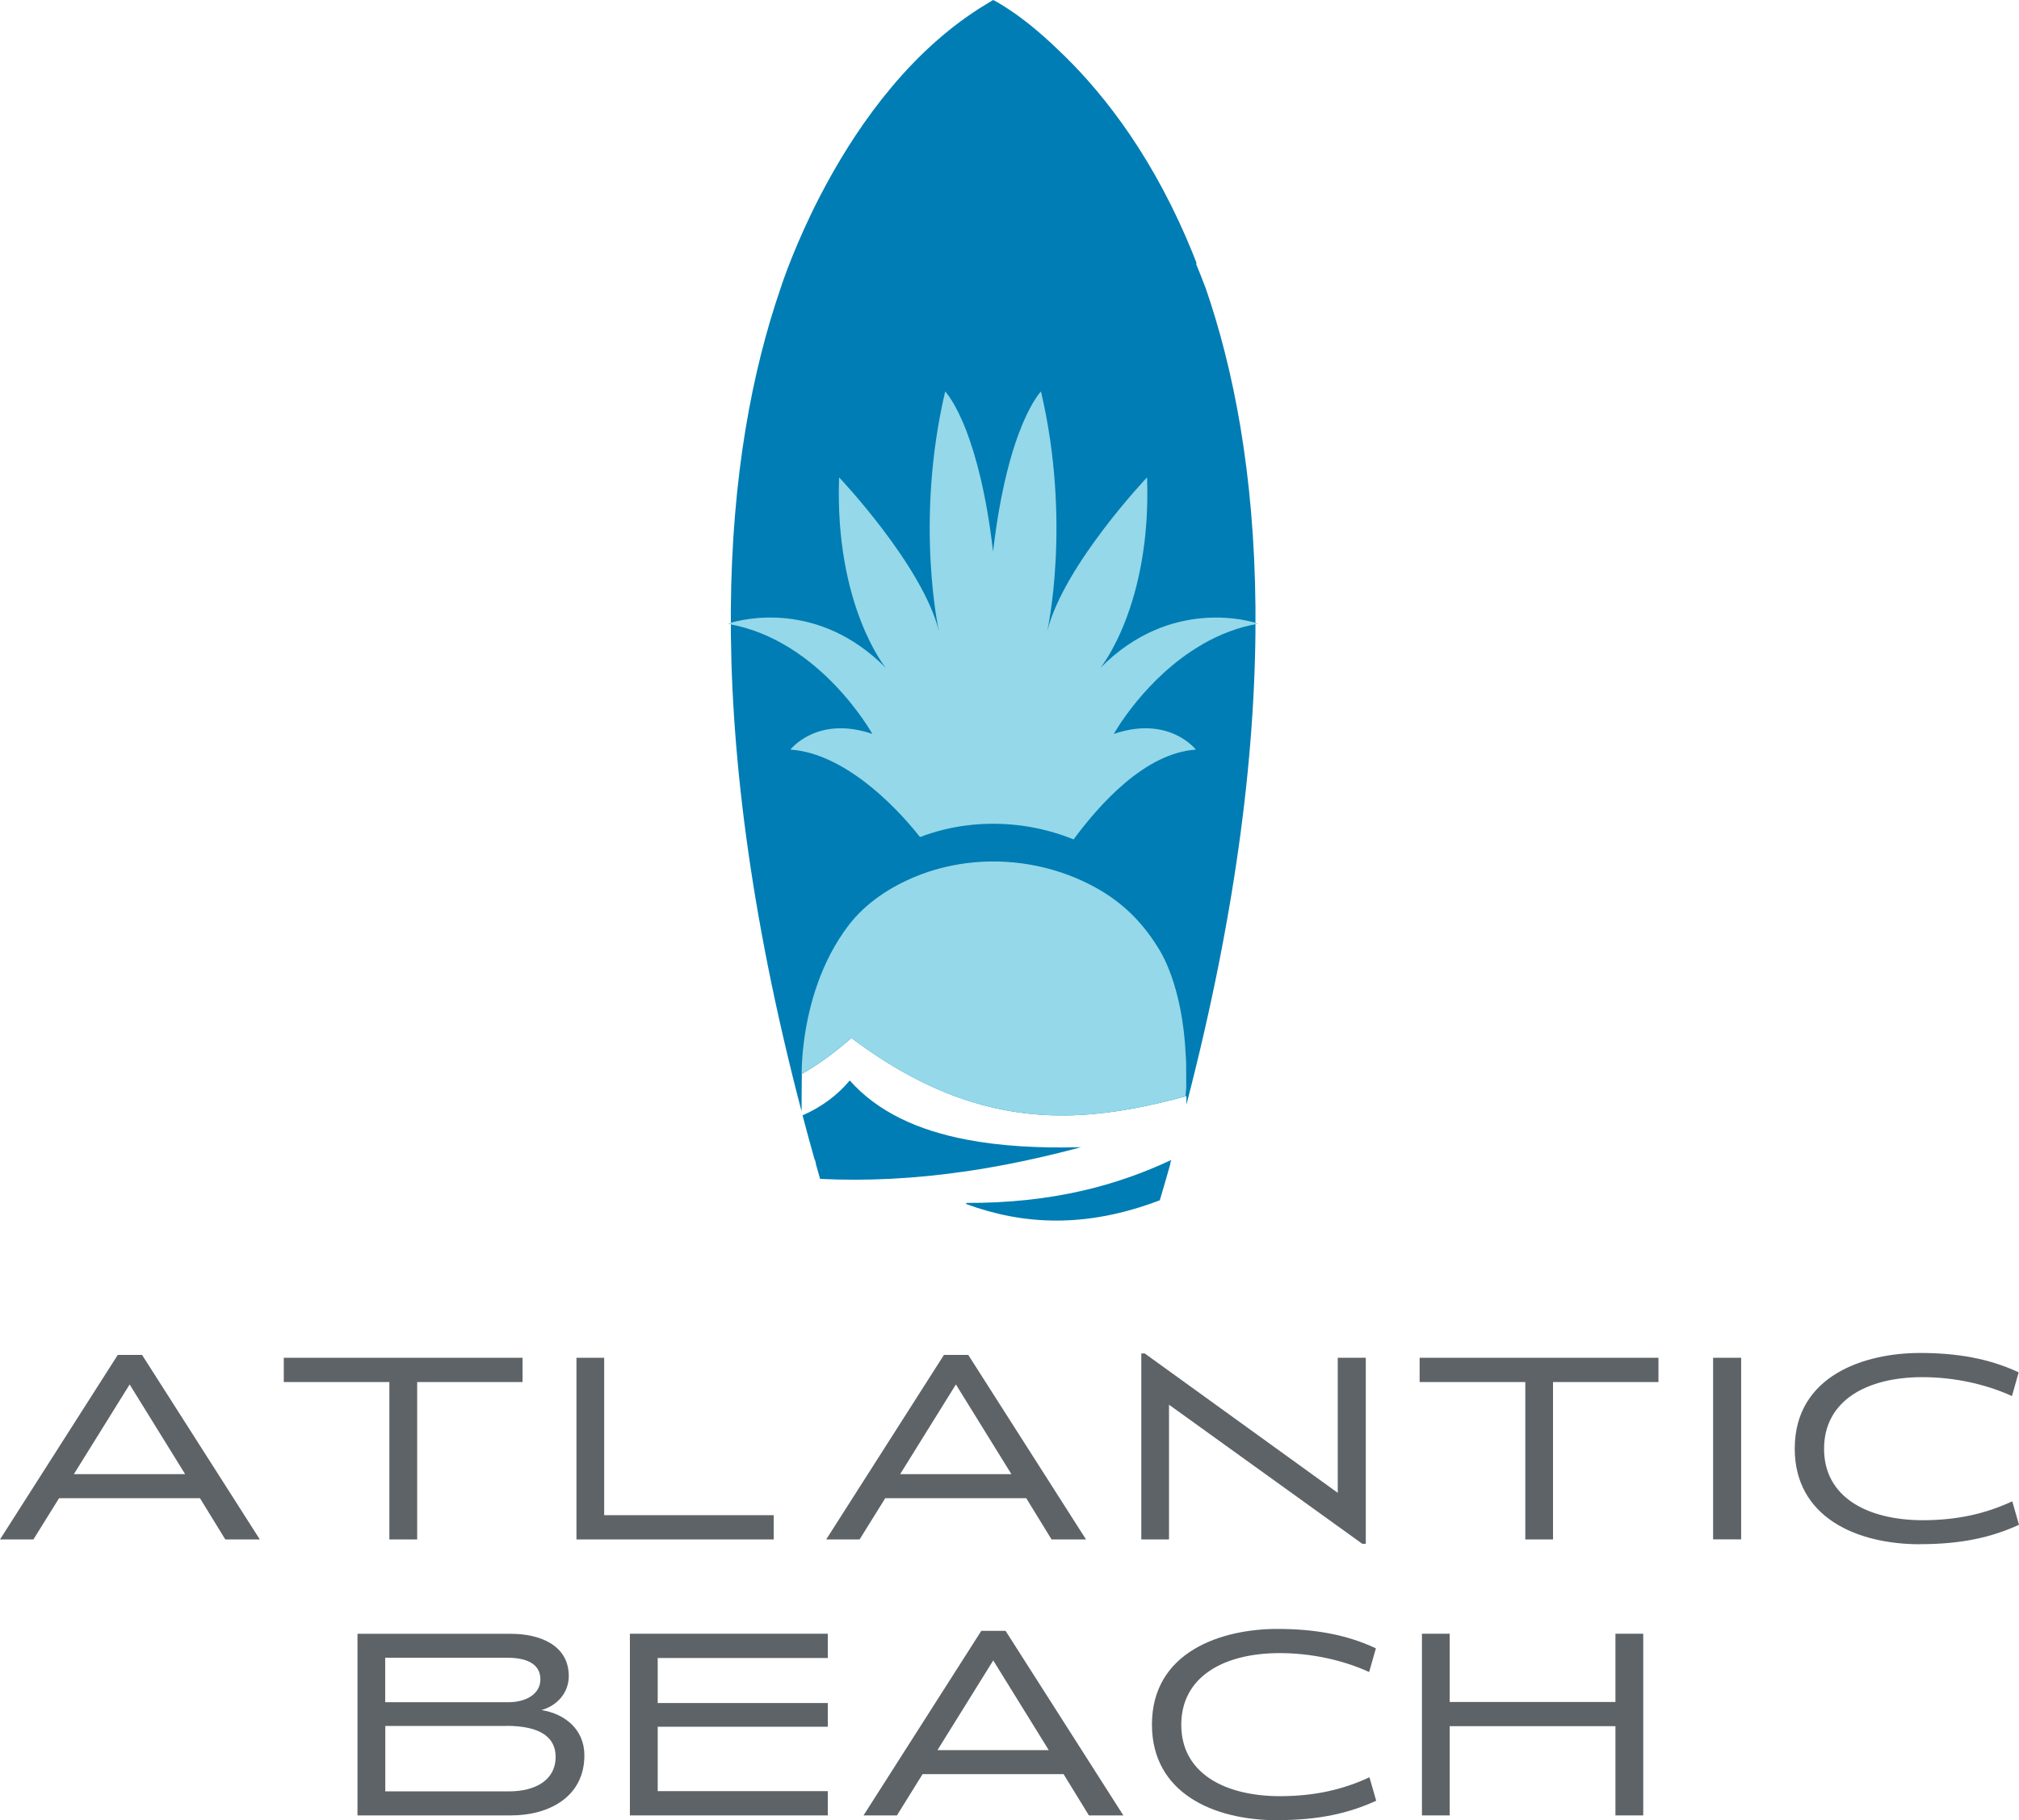 <?xml version="1.0" encoding="UTF-8"?>
<svg xmlns="http://www.w3.org/2000/svg" id="Layer_1" data-name="Layer 1" viewBox="0 0 252 227.23">
  <defs>
    <style>
      .cls-1 {
        fill: #5e6367;
      }

      .cls-1, .cls-2, .cls-3 {
        stroke-width: 0px;
      }

      .cls-2 {
        fill: #94d8e9;
      }

      .cls-3 {
        fill: #007db4;
      }
    </style>
  </defs>
  <path class="cls-3" d="M120.6,150.18v.13c7.09,2.6,14.89,3.06,24.16-.47.45-1.52.89-3.03,1.31-4.52,0-.19.06-.36.13-.52-6.77,3.18-14.85,5.41-25.6,5.37"></path>
  <path class="cls-3" d="M100.07,134.08c2.2-1.26,4.24-2.79,6.2-4.5,5.05,3.8,9.8,6.27,14.33,7.76,9.89,3.25,18.74,1.85,27.38-.47.03,0,.06-.02.1-.03,0,.35,0,.71,0,1.07,12.89-49.63,9.29-81.96,2.42-101.9-.4-1.06-.81-2.09-1.22-3.09l.08-.05c-.43-1.11-.86-2.17-1.31-3.19-4.93-11.39-11.1-18.88-16.06-23.54-4.67-4.52-8.03-6.14-8.03-6.14-.22.13-.5.3-.81.49-9.21,5.52-15.72,14.64-19.89,22.28-.09.16-.17.32-.26.48-.5.93-.96,1.83-1.4,2.71-.13.26-.26.52-.38.79-2.62,5.45-3.85,9.41-3.85,9.41-6.86,20.02-10.44,52.56,2.68,102.59,0-1.66.01-3.25.03-4.66"></path>
  <path class="cls-3" d="M120.6,146.22c4.51-.66,9.26-1.65,14.34-3.01-5.19.14-10.03-.12-14.34-.95-6.03-1.16-11.05-3.44-14.54-7.38-1.57,1.89-3.55,3.32-5.89,4.36.47,1.79.96,3.6,1.48,5.43.1.2.17.41.18.64.18.62.36,1.24.53,1.86,5.76.28,11.75,0,18.24-.95"></path>
  <path class="cls-1" d="M28.12,192.18l-3.16-5.15H7.37l-3.2,5.15H0l14.7-23.04h3.03l14.7,23.04h-4.31ZM16.18,172.83l-6.96,11.2h13.89l-6.93-11.2Z"></path>
  <polygon class="cls-1" points="52.07 172.53 52.07 192.18 48.6 192.18 48.6 172.53 35.42 172.53 35.42 169.5 65.22 169.5 65.22 172.53 52.07 172.53"></polygon>
  <polygon class="cls-1" points="71.95 192.18 71.95 169.5 75.41 169.5 75.41 189.15 96.57 189.15 96.57 192.18 71.95 192.18"></polygon>
  <path class="cls-1" d="M131.25,192.18l-3.16-5.15h-17.6l-3.2,5.15h-4.17l14.7-23.04h3.03l14.7,23.04h-4.31ZM119.31,172.83l-6.96,11.2h13.89l-6.93-11.2Z"></path>
  <polygon class="cls-1" points="170.47 192.72 170.03 192.72 145.91 175.36 145.91 192.18 142.45 192.18 142.45 168.96 142.88 168.96 166.97 186.36 166.97 169.5 170.47 169.5 170.47 192.72"></polygon>
  <polygon class="cls-1" points="193.84 172.53 193.84 192.18 190.38 192.18 190.38 172.53 177.19 172.53 177.19 169.5 207 169.5 207 172.53 193.84 172.53"></polygon>
  <rect class="cls-1" x="213.82" y="169.5" width="3.5" height="22.67"></rect>
  <path class="cls-1" d="M239.65,192.78c-8.01,0-15.64-3.43-15.64-11.94,0-9.12,8.71-11.94,15.64-11.94,4.54,0,8.58.67,12.31,2.42l-.84,2.96c-3.3-1.51-7.27-2.36-11.17-2.36-6.96,0-12.28,2.93-12.28,8.95s5.38,8.88,12.25,8.91c4.44,0,7.97-.84,11.24-2.36l.84,2.93c-3.4,1.55-7.1,2.42-12.35,2.42"></path>
  <path class="cls-1" d="M63.79,226.63h-19.17v-22.67h19.17c3.53,0,7.2,1.38,7.2,5.28,0,2.05-1.41,3.67-3.4,4.24,2.93.47,5.35,2.42,5.35,5.65,0,5.18-4.41,7.5-9.15,7.5M63.39,206.95h-15.31v5.55h15.37c2.15,0,4-.98,4-2.86,0-2.05-1.95-2.69-4.07-2.69M63.19,215.46h-15.1v8.17h15.44c3.26,0,5.82-1.38,5.82-4.31,0-2.35-1.78-3.87-6.16-3.87"></path>
  <polygon class="cls-1" points="78.62 226.63 78.62 203.95 103.32 203.95 103.32 206.98 82.09 206.98 82.09 212.6 103.32 212.6 103.32 215.56 82.09 215.56 82.09 223.6 103.32 223.6 103.32 226.63 78.62 226.63"></polygon>
  <path class="cls-1" d="M135.91,226.63l-3.16-5.15h-17.6l-3.2,5.15h-4.17l14.7-23.04h3.03l14.7,23.04h-4.31ZM123.97,207.28l-6.96,11.2h13.89l-6.93-11.2Z"></path>
  <path class="cls-1" d="M159.42,227.23c-8.01,0-15.64-3.43-15.64-11.94,0-9.12,8.71-11.94,15.64-11.94,4.54,0,8.58.67,12.31,2.42l-.84,2.96c-3.3-1.51-7.27-2.36-11.17-2.36-6.96,0-12.28,2.93-12.28,8.95s5.38,8.88,12.25,8.91c4.44,0,7.97-.84,11.24-2.36l.84,2.93c-3.4,1.55-7.1,2.42-12.35,2.42"></path>
  <polygon class="cls-1" points="201.63 226.63 201.63 215.49 180.94 215.49 180.94 226.63 177.48 226.63 177.48 203.95 180.94 203.95 180.94 212.47 201.63 212.47 201.63 203.95 205.1 203.95 205.1 226.63 201.63 226.63"></polygon>
  <path class="cls-2" d="M150.06,80.44c2.07-1.19,4.41-2.14,7-2.58,0,0-2.91-1.05-7-.69-3.69.32-8.34,1.79-12.7,6.19,0,0,6.38-7.8,5.81-23.77,0,0-10.4,10.96-12.46,19.2,0,0,3.05-13.6-.78-29.92,0,0-4.14,4.14-5.98,19.98-.84-7.24-2.17-12.03-3.35-15.1-1.41-3.65-2.63-4.88-2.63-4.88-3.83,16.32-.78,29.92-.78,29.92-2.06-8.24-12.46-19.2-12.46-19.2-.57,15.98,5.81,23.77,5.81,23.77-8.42-8.5-17.9-6.06-19.47-5.57-.15.05-.23.08-.23.08.08.01.15.03.23.05,11.37,2.08,17.81,13.7,17.81,13.7-6.91-2.36-10.23,1.96-10.23,1.96,6.43.42,12.76,6.57,16.18,10.92,1.87-.72,3.81-1.2,5.77-1.45,4.51-.58,9.17.02,13.4,1.74,3.28-4.44,8.95-10.79,15.26-11.21,0,0-3.33-4.32-10.24-1.96,0,0,3.92-7.07,11.04-11.17"></path>
  <path class="cls-2" d="M148.05,132.85c0-.37-.03-.73-.05-1.08-.41-8.91-3.22-13.09-3.46-13.47-2.2-3.56-4.93-6.06-8.51-7.88-4.74-2.42-10.19-3.34-15.43-2.66-2.14.28-4.25.82-6.26,1.64-3.21,1.31-6.28,3.31-8.43,6.12-3.52,4.61-4.92,10.06-5.48,13.85-.41,2.8-.37,4.71-.37,4.71,2.2-1.26,4.25-2.79,6.2-4.5,5.05,3.8,9.8,6.27,14.33,7.76,9.89,3.25,18.74,1.85,27.38-.47l.09-1.13c0-.92-.01-1.7-.01-2.25v-.63Z"></path>
</svg>
